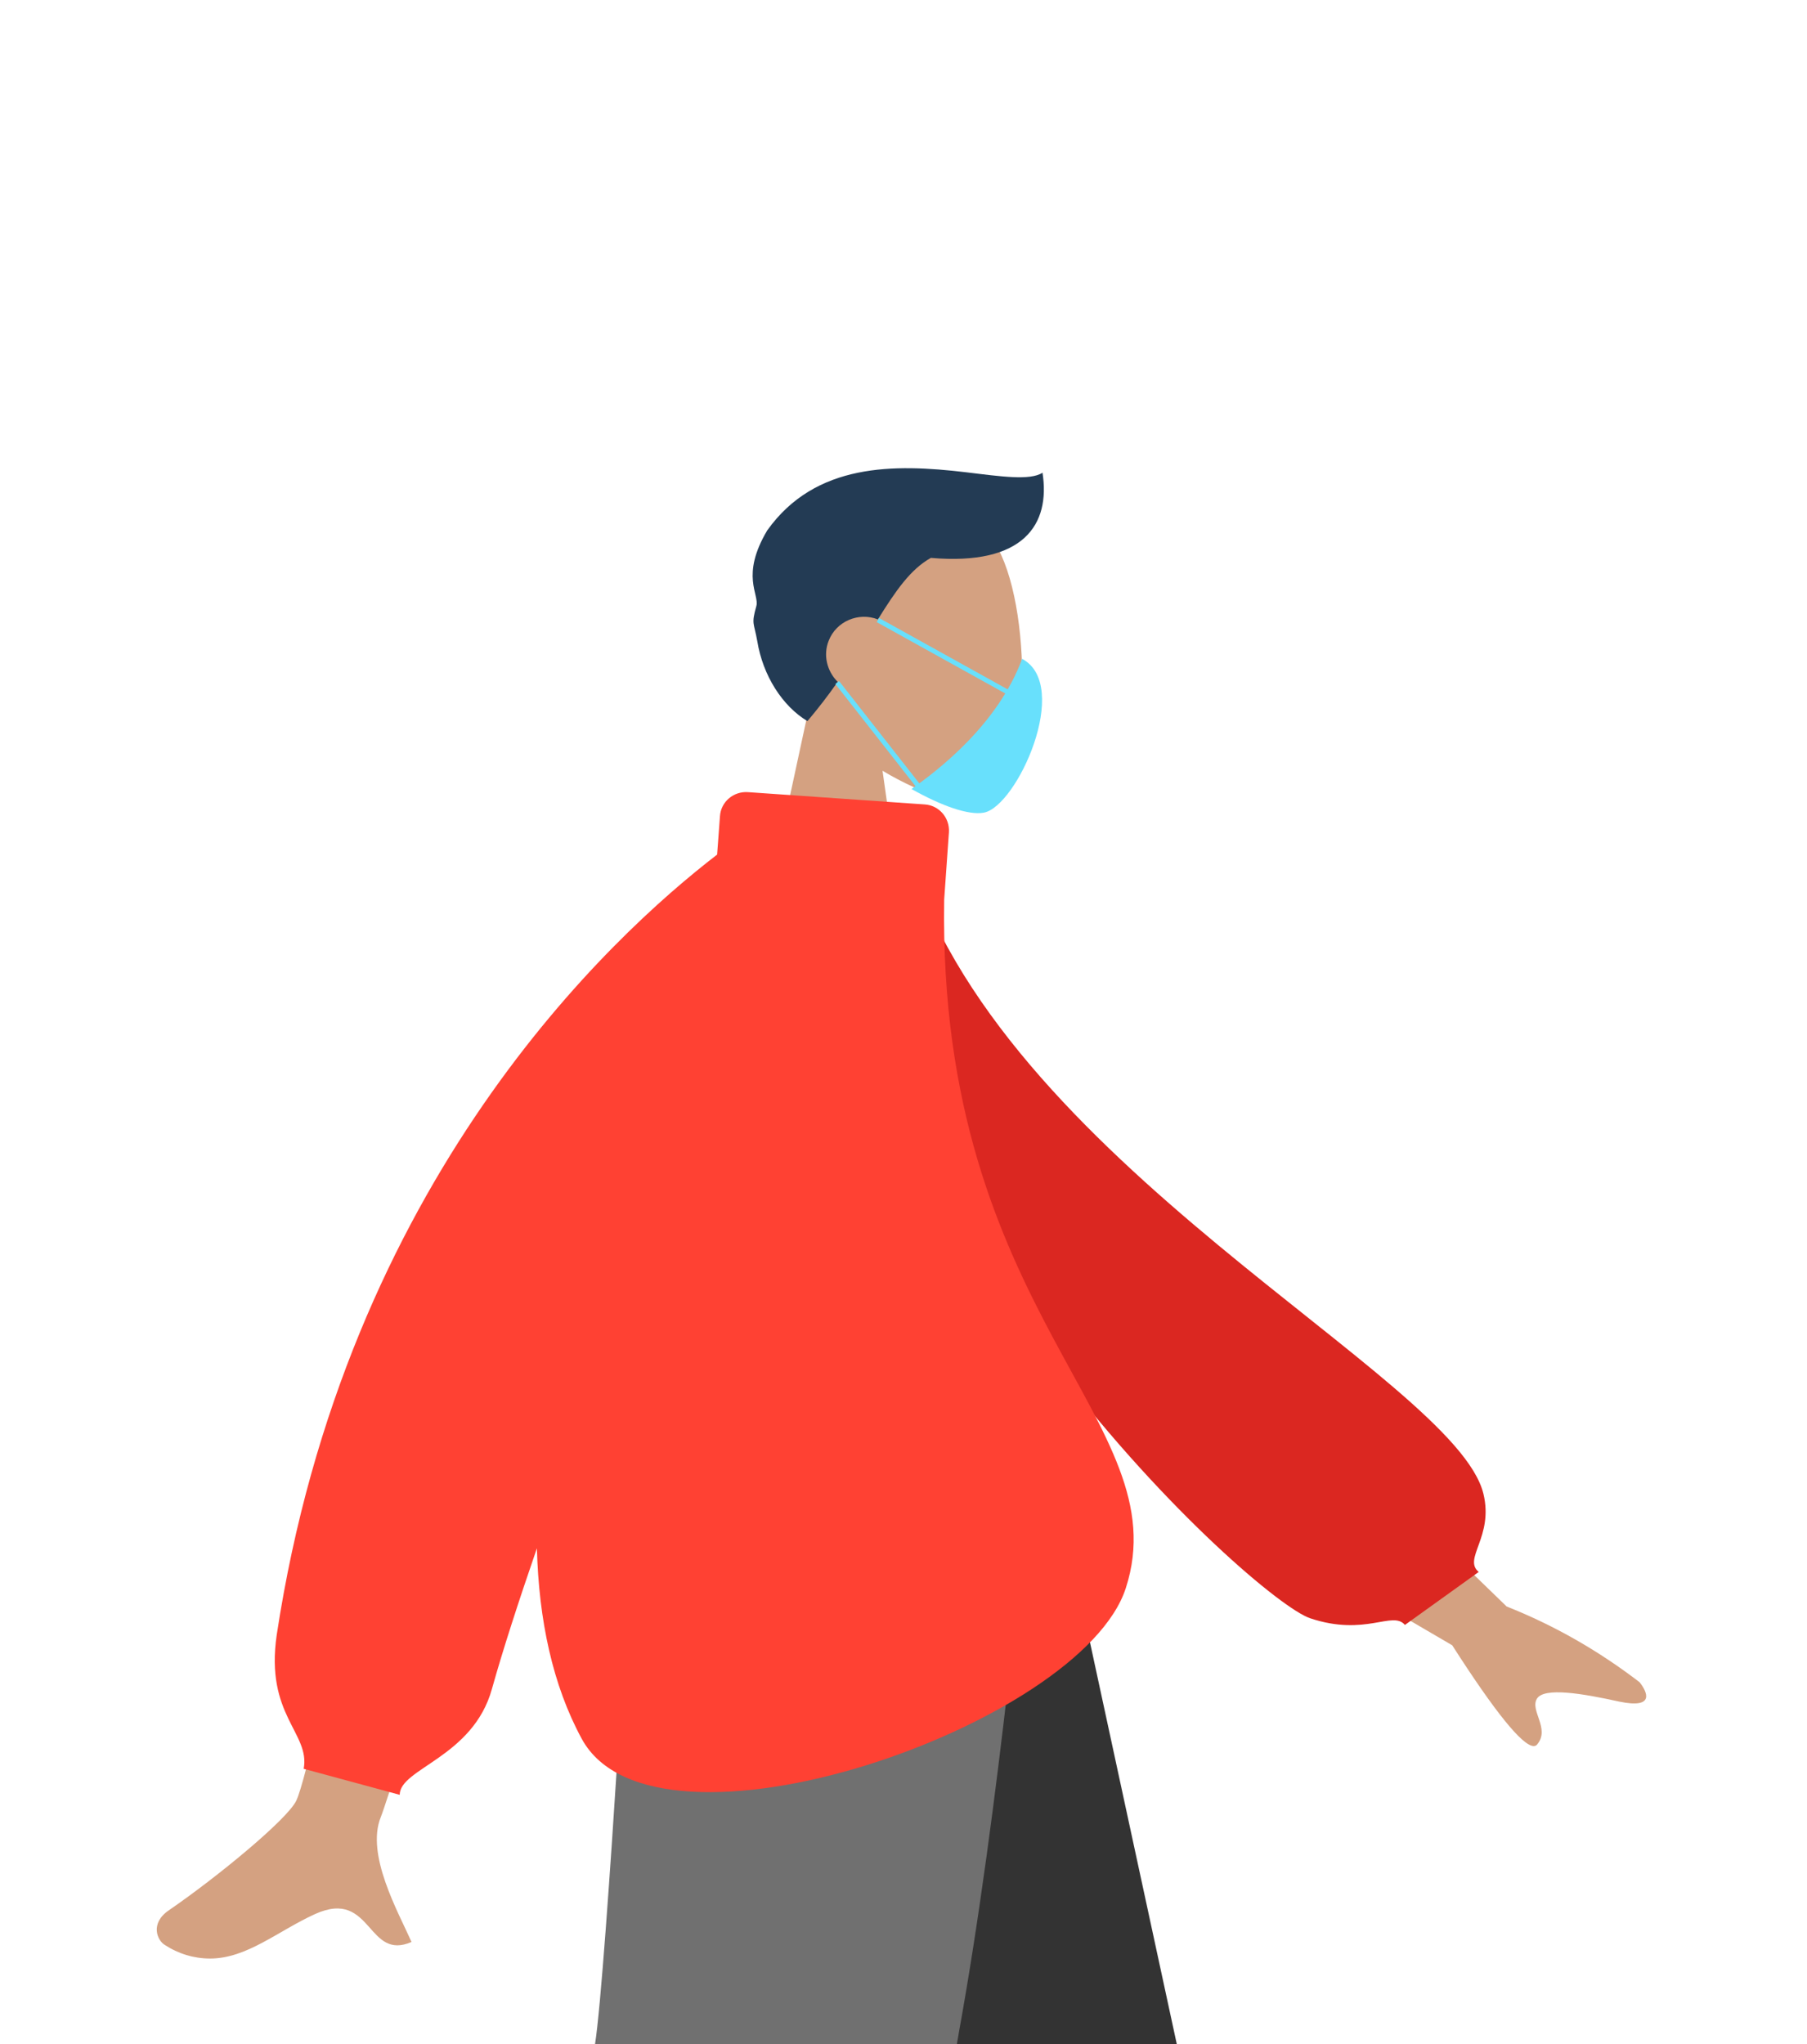 <?xml version="1.0" encoding="utf-8"?>
<!-- Generator: Adobe Illustrator 25.2.0, SVG Export Plug-In . SVG Version: 6.00 Build 0)  -->
<svg version="1.1" id="Ebene_1" xmlns="http://www.w3.org/2000/svg" xmlns:xlink="http://www.w3.org/1999/xlink" x="0px" y="0px"
	 viewBox="0 0 382 432" style="enable-background:new 0 0 382 432;" xml:space="preserve">
<style type="text/css">
	.st0{fill:#FFFFFF;}
	.st1{fill:#D4A181;}
	.st2{fill:#233B54;}
	.st3{fill:#997659;}
	.st4{fill:#B28B67;}
	.st5{fill:#333333;}
	.st6{fill:#707070;}
	.st7{fill:#DB2721;}
	.st8{fill:#FF4133;}
	.st9{fill:#68E0FC;}
	.st10{fill:none;stroke:#68E0FC;stroke-miterlimit:10;}
</style>
<rect class="st0" width="382" height="432"/>
<g id="Gruppe_1397" transform="translate(-2812.816 259.941)">
	<g id="Head_Front" transform="translate(2938.803 -259.941)">
		<g id="Head" transform="translate(0.781 4.687)">
			<path id="Head-2" class="st1" d="M33.1,196.6l11.1-51.5c-6.2-7.2-10.3-16.1-9.6-26c2-28.6,41.9-22.3,49.6-7.9s6.8,51.1-3.2,53.7
				c-4,1-12.5-1.5-21.2-6.7l5.4,38.4L33.1,196.6z"/>
		</g>
		<path id="Hair" class="st2" d="M44.7,152.4c-5.3-3.2-9.4-9.6-10.6-16.9c-0.7-4-1.3-3.5-0.2-7.4c0.7-2.5-3.4-6.4,2.3-16
			c10.2-14.3,26.8-14.1,42-12.3c7.4,0.9,13.6,1.8,16.2,0.1c1.7,10.9-3.9,19.7-23.6,18c-4.3,2.4-7.4,6.9-11.2,13
			c-4.1-1.6-8.8,0.4-10.4,4.5c-1.2,3-0.4,6.4,1.9,8.7C49,147.1,46.9,149.8,44.7,152.4L44.7,152.4L44.7,152.4z"/>
	</g>
	<path id="Pfad_14426" class="st3" d="M3056.2,172.1h-39.7l-0.9-2.4l-12.5-31.6l-31.7-80.3h59.8L3056.2,172.1z"/>
	<path id="Pfad_14427" class="st4" d="M3023.5,57.8c-6.6,23.2-13.8,52.8-20.4,80.3c-2.9,12-5.7,23.5-8.3,34h-45.3
		c3.5-28.8,8.1-75.9,8.6-114.3H3023.5z"/>
	<path id="Pfad_14428" class="st5" d="M3061.6,172.1h-78.2l-20.6-114.3h74.1L3061.6,172.1z"/>
	<path id="Pfad_14429" class="st6" d="M3029.9,57.8c0,0-5.8,64.7-14.4,111.9c-0.1,0.8-0.3,1.6-0.4,2.4h-76.5
		c2.4-15.2,8-114.3,8-114.3L3029.9,57.8z"/>
	<g id="Body_Long_Sleeve_1" transform="translate(2812.816 -191.536)">
		<path id="Skin" class="st1" d="M34.8,342.6c-1.5-0.9-3.2-4.5,0.9-7.3c10.2-7,24.9-19.1,26.9-23.1C66.7,304,87,198.5,87,198.5
			l30.4,0.1c0,0-34.7,111.7-36.9,117c-3.2,7.9,3.6,19.9,6.5,26.4c-4.6,2-6.7-0.6-9-3.2c-2.5-2.8-5.2-5.5-11.4-2.7
			c-7.9,3.6-14.4,9.4-22.2,9.4C41,345.5,37.7,344.5,34.8,342.6z M307,279.3l-40.9-23.9l13.1-22.4l39.3,38.1c10.1,4,19.5,9.4,28.1,16
			c1.6,2,3.4,5.7-4.3,4.1c-7.7-1.7-15.9-3.1-17.4-0.6s2.8,6.3,0.1,9.6c-0.2,0.3-0.5,0.4-0.8,0.4C321.8,300.5,316.1,293.5,307,279.3z
			"/>
		<path id="Clothes_Back" class="st7" d="M179.6,112.9l12-2c18.9,66.3,116,111.6,122,136.4c2.2,9.1-4.4,13.7-1,16.5L297,275
			c-2.6-3.1-8.3,2.5-20-1.4C265.1,269.7,179.6,191.5,179.6,112.9z"/>
		<path id="Clothes_Front" class="st8" d="M64.2,305.4c1.4-7.6-8.2-11.3-5.7-28.3c14.6-96,70.6-147.6,93.1-164.9l0.6-8.1
			c0.2-3.1,2.9-5.3,5.9-5.1l37.4,2.6c3,0.2,5.3,2.8,5.1,5.9c0,0,0,0,0,0v0l-1,14.2c-1.4,87.9,49.8,110.3,38.4,145.5
			c-9.4,29.1-99.4,60.4-115,31.9c-6.2-11.4-9.1-25.2-9.5-40.3c-3.9,11.3-7.2,21.5-9.5,29.7c-4,14.5-19.5,16.8-19.5,22.4L64.2,305.4z
			"/>
	</g>
	<path id="Pfad_14430" class="st9" d="M3020.8-88.2c-3.2,0.6-8.9-1.4-15.3-5c5.7-4,18.2-13.6,23.4-27.5
		C3039.4-115.1,3027.8-89.5,3020.8-88.2z"/>
	<line id="Linie_7" class="st10" x1="2998.4" y1="-128.9" x2="3025.8" y2="-113.7"/>
	<line id="Linie_8" class="st10" x1="2989.8" y1="-115.7" x2="3007.3" y2="-93.4"/>
</g>
</svg>
